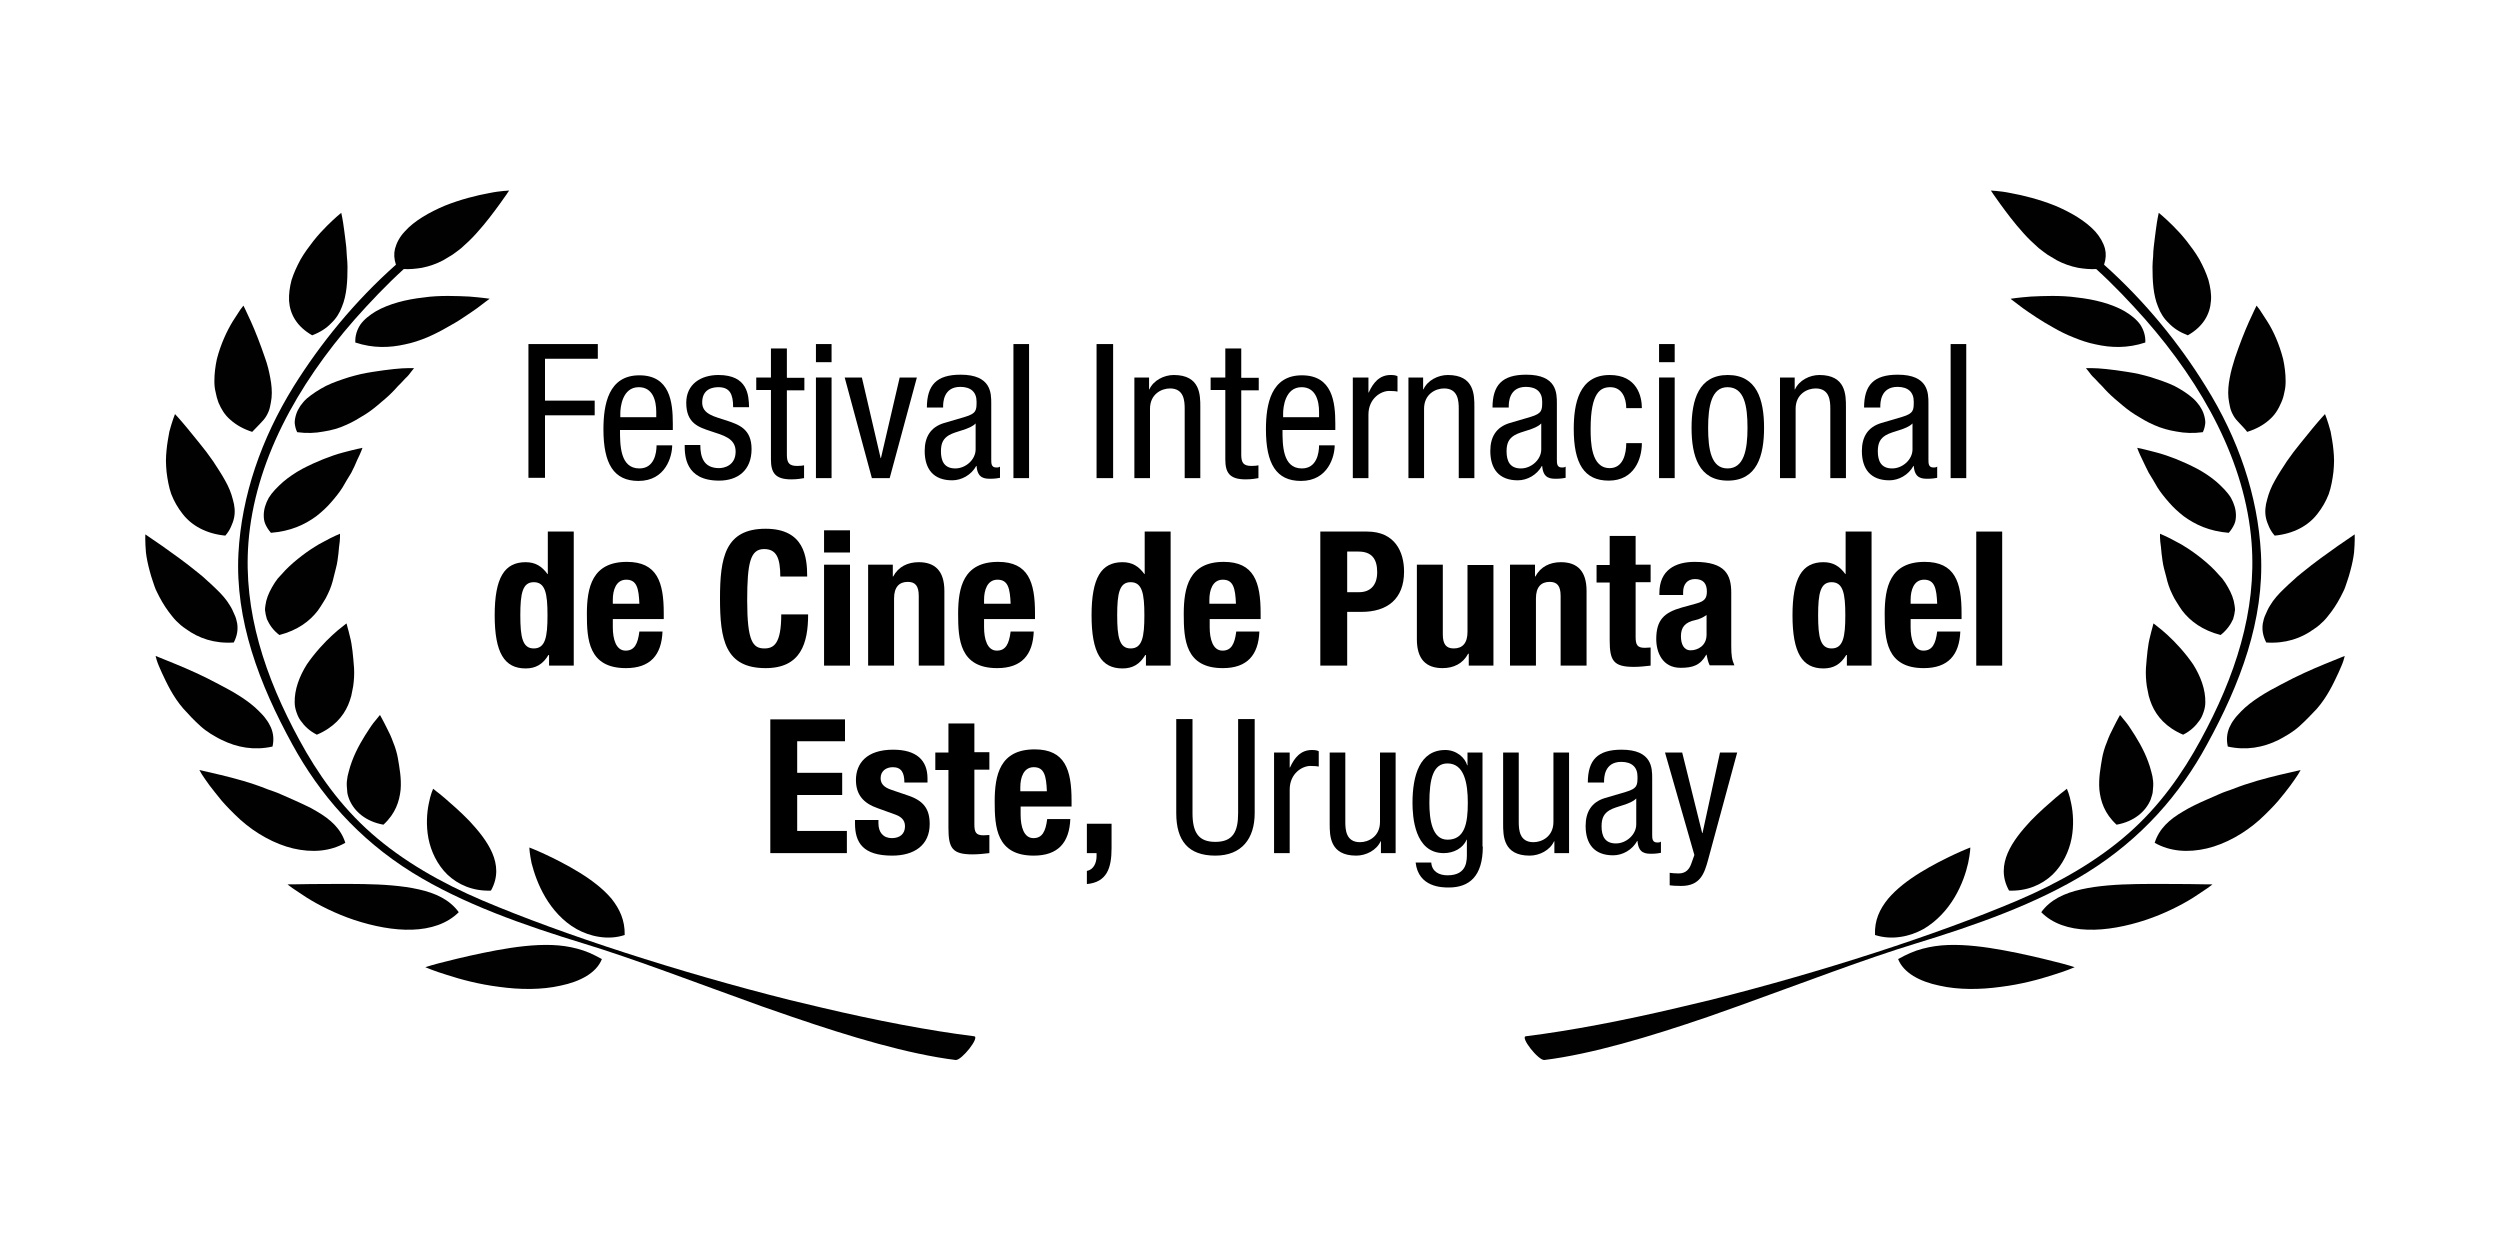 <?xml version="1.0" encoding="utf-8"?>
<!-- Generator: Adobe Illustrator 26.0.1, SVG Export Plug-In . SVG Version: 6.00 Build 0)  -->
<svg version="1.1" id="Capa_1" xmlns="http://www.w3.org/2000/svg" xmlns:xlink="http://www.w3.org/1999/xlink" x="0px" y="0px"
	 viewBox="0 0 800 400" style="enable-background:new 0 0 800 400;" xml:space="preserve">
<style type="text/css">
	.st0{fill:#010101;}
	.st1{enable-background:new    ;}
</style>
<g>
	<g>
		<g>
			<path class="st0" d="M192.6,306.9c-2.7-1.5-5.1-2.6-7.8-3.3c-2.6-0.7-5.3-1.1-8.2-1.2c-5.7-0.2-11.8,0.6-17.8,1.7
				c-5.9,1.1-11.5,2.4-15.8,3.5c-4.2,1-6.9,1.9-6.9,1.9s2.7,1.2,7,2.5c4.3,1.4,10.2,3,16.7,3.8c6.4,0.9,13.5,1,19.6-0.4
				C185.7,314.1,190.9,311.3,192.6,306.9z"/>
			<path class="st0" d="M174.5,287.1c2.3,3.9,5.6,7.7,10,10.2c2.2,1.2,4.6,2.1,7.3,2.5c2.6,0.4,5.4,0.3,8.1-0.6
				c0.1-4.7-1.6-8.3-4.2-11.6c-2.7-3.2-6.4-6-10.3-8.4c-3.9-2.4-7.9-4.4-10.9-5.8c-3-1.4-5.1-2.2-5.1-2.2s0,0.5,0.1,1.4
				c0.1,0.9,0.3,2.1,0.6,3.6C170.9,279.3,172.2,283.2,174.5,287.1z"/>
			<path class="st0" d="M131.9,297.5c5.9-0.2,11.2-1.9,14.9-5.6c-2.9-4-7.4-6.1-12.8-7.3c-5.3-1.2-11.6-1.6-17.7-1.7
				c-6.1-0.1-12.2,0-16.7,0c-4.7,0.1-7.6,0.1-7.6,0.1s0.6,0.5,1.6,1.2c1.1,0.7,2.6,1.8,4.5,3c3.8,2.4,9.3,5.2,15.3,7.2
				C119.5,296.4,126,297.7,131.9,297.5z"/>
			<path class="st0" d="M143.2,279.9c3.4,3.2,8.1,5.3,13.9,5.1c2.4-4.3,2-8.4,0.4-12.1c-1.6-3.7-4.5-7.2-7.3-10.2
				c-2.9-3-5.8-5.5-8-7.4c-1.1-0.9-2-1.7-2.6-2.1c-0.6-0.5-1-0.8-1-0.8s-0.2,0.5-0.5,1.3c-0.3,0.8-0.6,2-0.9,3.5
				c-0.6,2.9-0.9,6.9-0.1,11.1C137.9,272.4,139.9,276.7,143.2,279.9z"/>
			<path class="st0" d="M70.7,248c-4.2-1-6.9-1.6-6.9-1.6s0.3,0.5,0.8,1.4c0.6,0.9,1.4,2.1,2.5,3.6c1.1,1.4,2.4,3.1,3.9,4.9
				c0.8,0.9,1.6,1.8,2.5,2.7l0.7,0.7l0.9,0.9c0.6,0.6,1.2,1.1,1.8,1.7c4.9,4.4,11,7.8,16.9,9.2c6,1.4,11.8,1,16.7-1.8
				c-1.4-4.5-4.7-7.5-9.2-10.1c-1.1-0.7-2.3-1.3-3.6-1.9c-1.2-0.6-2.6-1.2-3.9-1.8c-1.3-0.6-2.7-1.2-4.1-1.8c-1.3-0.6-2.6-1-4-1.5
				C80.3,250.4,74.8,249,70.7,248z"/>
			<path class="st0" d="M111.8,255.9c1.6,3.8,5.3,7,10.9,8c3.9-3.6,5.1-7.5,5.5-11.2c0.3-3.7-0.4-7.2-0.9-10.2
				c-0.2-1.2-0.8-3.4-1.5-5c-0.6-1.7-1.3-3.2-2-4.5c-0.6-1.3-1.2-2.3-1.6-3.1c-0.4-0.7-0.6-1.1-0.6-1.1s-0.4,0.4-1,1.2
				c-0.7,0.8-1.5,1.8-2.4,3.2c-1.8,2.7-4.1,6.4-5.6,10.5c-0.4,1-0.7,2.1-1,3.2c-0.3,1-0.5,2-0.6,3.1c-0.1,1,0,2.1,0.1,3.1
				C111.1,253.9,111.4,254.9,111.8,255.9z"/>
			<path class="st0" d="M64.2,232.4c1,0.9,2.1,1.7,3.2,2.4c1.2,0.7,2.3,1.4,3.6,2c4.9,2.4,10.3,3.4,16.2,2.1
				c0.5-2.2,0.3-4.2-0.5-6.1c-0.4-0.9-0.9-1.8-1.6-2.7c-0.6-0.9-1.4-1.7-2.2-2.5c-3.2-3.3-8.1-6.2-13-8.7c-4.8-2.6-9.8-4.8-13.7-6.4
				c-4-1.6-6.4-2.6-6.4-2.6s0.1,0.6,0.4,1.5c0.3,1,0.9,2.3,1.6,3.9c1.5,3.2,3.5,7.6,6.9,11.5C60.4,228.7,62.2,230.6,64.2,232.4z"/>
			<path class="st0" d="M96.2,230.6c1.2,1.7,2.8,3.3,5.2,4.5c5.4-2.3,8.4-5.8,10-9.5c0.4-0.9,0.7-1.9,1-2.9c0.1-0.5,0.2-1,0.3-1.5
				c0.1-0.5,0.2-1,0.3-1.5c0.3-2,0.4-4,0.3-5.9c-0.3-3.8-0.6-7.4-1.3-10c-0.3-1.3-0.6-2.4-0.8-3.1c-0.2-0.7-0.3-1.2-0.3-1.2
				s-0.5,0.3-1.3,1c-0.8,0.6-1.9,1.5-3.2,2.7c-2.5,2.3-5.6,5.6-8.2,9.4c-2.4,3.8-4,8.1-3.9,12.2c0,1,0.2,2,0.5,2.9
				C95.2,228.9,95.6,229.8,96.2,230.6z"/>
			<path class="st0" d="M54,195.8c0.8,1,1.5,2,2.4,2.9c0.9,0.9,1.9,1.8,3,2.5c4.2,3.1,9.3,4.8,15.4,4.4c1.1-2.1,1.4-4.1,1.1-6.1
				c-0.2-1-0.4-1.9-0.9-2.9c-0.4-0.9-0.8-1.9-1.4-2.8c-1.1-1.9-2.7-3.7-4.5-5.4c-0.9-0.9-1.9-1.8-2.8-2.6c-0.9-0.9-1.9-1.7-2.9-2.5
				c-4-3.3-8.4-6.4-11.5-8.6c-3.2-2.2-5.4-3.7-5.4-3.7s-0.1,2.3,0.2,5.8c0.2,1.7,0.6,3.7,1.2,5.9c0.3,1.1,0.6,2.2,1,3.3
				c0.4,1.1,0.7,2.3,1.3,3.4C51.2,191.5,52.5,193.8,54,195.8z"/>
			<path class="st0" d="M89.4,203.2c5.8-1.5,9.7-4.4,12.3-7.8c0.6-0.9,1.2-1.7,1.7-2.6c0.6-0.9,1.1-1.8,1.5-2.7
				c0.9-1.8,1.5-3.7,1.9-5.5c0.4-1.8,1-3.6,1.2-5.2c0.1-0.8,0.2-1.6,0.3-2.3c0.1-0.7,0.1-1.4,0.2-2.1c0.4-2.5,0.3-4.2,0.3-4.2
				s-2.3,0.9-5.5,2.7c-0.8,0.4-1.7,0.9-2.6,1.5c-0.9,0.6-1.8,1.1-2.7,1.8c-1.8,1.3-3.7,2.8-5.4,4.4c-0.9,0.8-1.7,1.7-2.5,2.6
				c-0.4,0.4-0.8,0.9-1.2,1.3c-0.3,0.5-0.7,0.9-1,1.4c-1.2,1.9-2.2,3.8-2.7,5.8c-0.2,1-0.4,2-0.4,2.9c0.1,1,0.3,1.9,0.6,2.9
				C86.2,199.9,87.4,201.7,89.4,203.2z"/>
			<path class="st0" d="M68.2,147.6c-1.4-2-2.8-3.9-4.3-5.7c-1.5-1.8-2.8-3.4-3.9-4.8c-2.3-2.8-4-4.6-4-4.6s-0.9,2.2-1.8,5.6
				c-0.3,1.7-0.7,3.7-0.9,5.9c-0.1,1.1-0.2,2.2-0.2,3.4c0,1.2,0.1,2.4,0.2,3.6c0.3,2.4,0.7,4.8,1.5,7.1c0.9,2.3,2.1,4.4,3.6,6.3
				c2.9,3.8,7.6,6.4,13.7,7c0.8-0.9,1.4-1.9,1.8-2.8c0.4-0.9,0.8-1.9,1-2.9c0.4-1.9,0.2-3.9-0.4-5.9c-0.5-2-1.3-4-2.5-6.1
				C70.9,151.7,69.5,149.6,68.2,147.6z"/>
			<path class="st0" d="M101.2,165.2c1.8-1.4,3.4-2.9,4.7-4.4c1.4-1.6,2.7-3.2,3.7-4.8c0.5-0.8,0.9-1.6,1.4-2.4s1-1.6,1.4-2.3
				c0.8-1.5,1.4-2.9,1.9-4.1c1.2-2.4,1.7-3.9,1.7-3.9s-2.5,0.5-6.2,1.5c-3.8,1-8.4,2.8-13,5.2c-1.1,0.6-2.3,1.3-3.3,2
				c-1,0.7-2,1.4-2.9,2.2c-1.8,1.6-3.5,3.3-4.6,5.1c-1,1.8-1.6,3.7-1.6,5.6c0,0.9,0.1,1.9,0.5,2.8c0.4,0.9,1,1.9,1.8,2.8
				C93,170,97.5,167.9,101.2,165.2z"/>
			<path class="st0" d="M83.3,135.5c0.8-0.8,1.5-1.6,2-2.5c0.5-0.9,0.9-1.8,1.1-2.8c0.2-0.9,0.4-2,0.5-2.9c0.2-2,0-4.2-0.4-6.3
				c-0.4-2.2-0.9-4.3-1.7-6.5c-1.5-4.4-3.1-8.5-4.5-11.6c-1.4-3.1-2.4-5.1-2.4-5.1s-0.4,0.5-1,1.3c-0.6,0.9-1.4,2.1-2.4,3.7
				c-1.9,3.1-3.9,7.4-5.1,12.1c-0.5,2.3-0.8,4.7-0.8,7.1c0,1.2,0.1,2.3,0.4,3.5c0.2,1.1,0.5,2.2,0.9,3.3c0.9,2.1,2,4,3.9,5.6
				c1.8,1.6,4.1,2.9,6.9,3.8C81.7,137.1,82.6,136.3,83.3,135.5z"/>
			<path class="st0" d="M131.7,118.8c0.5-0.6,0.8-1,0.8-1s-0.7,0-1.8,0c-1.2,0-2.8,0.1-4.7,0.3c-1.9,0.2-4.2,0.5-6.7,0.9
				c-1.2,0.2-2.5,0.4-3.8,0.7c-1.2,0.3-2.5,0.6-3.8,1c-2.5,0.8-5.2,1.7-7.4,2.8c-2.3,1.2-4.3,2.5-6.1,4c-0.9,0.8-1.5,1.6-2.1,2.4
				c-0.6,0.9-1,1.7-1.3,2.6c-0.3,0.9-0.5,1.9-0.5,2.8c0.1,1,0.3,2,0.8,3c3,0.4,5.8,0.3,8.4-0.2c2.6-0.4,5.1-1.1,7.2-2.1
				c1.1-0.5,2.2-1,3.2-1.6c0.5-0.3,1-0.6,1.5-0.9c0.5-0.3,1-0.6,1.5-0.9c1.9-1.2,3.6-2.6,5.2-4c1.6-1.3,3.1-2.7,4.3-4
				c0.3-0.3,0.6-0.7,0.9-1c0.3-0.3,0.6-0.6,0.9-0.9c0.6-0.6,1.1-1.2,1.6-1.7C130.5,120.4,131.2,119.5,131.7,118.8z"/>
			<path class="st0" d="M99.9,107.3c2.6-1,4.6-2.3,6.1-3.9c1.6-1.5,2.7-3.3,3.4-5.2c1.6-3.8,1.8-8.4,1.8-12.8c0-1.1-0.1-2.2-0.2-3.3
				c-0.1-1.1-0.1-2.1-0.2-3.1c-0.2-2-0.5-3.9-0.7-5.6c-0.4-3.2-0.9-5.3-0.9-5.3s-0.5,0.4-1.3,1.1c-0.8,0.7-2,1.8-3.3,3.1
				c-1.3,1.3-2.8,2.9-4.3,4.8c-1.4,1.8-2.9,3.8-4.1,5.9c-1.2,2.2-2.2,4.4-2.9,6.6c-0.6,2.3-0.9,4.5-0.8,6.7
				C92.8,100.6,95,104.5,99.9,107.3z"/>
			<path class="st0" d="M142.8,104.9c2-1.1,3.9-2.2,5.5-3.3c1.6-1.1,3.2-2.1,4.4-3c1.2-0.9,2.2-1.7,2.9-2.2c0.7-0.5,1.1-0.8,1.1-0.8
				s-2.6-0.4-6.5-0.7c-2-0.1-4.3-0.2-6.8-0.2c-2.5,0-5.3,0.1-7.9,0.5c-5.5,0.6-11,2-15.2,4.4c-2,1.2-3.8,2.6-5,4.3
				c-1.1,1.7-1.7,3.6-1.6,5.7c5.7,1.9,11,1.7,15.9,0.6c2.5-0.5,4.8-1.3,7-2.2C138.7,107.1,140.9,106,142.8,104.9z"/>
			<path class="st0" d="M253.5,325.4c18.7,6.4,37.1,11.9,52.3,13.8c1.9,0.2,7.9-7.4,5.9-7.6c-14.4-1.8-31.1-5-48.5-9.1l-10.5-2.5
				c-35.4-8.9-72.5-20.9-98.2-31.8c-13.4-5.7-25.6-12.7-35.6-21.5c-10-8.8-17.3-19.2-23.1-29.9c-11-20.2-18-41.2-16.3-63.2
				c2-25.6,15.4-50.2,34.1-71.5c4.8-5.4,10-10.9,15.6-16c2,0.1,3.9-0.1,5.8-0.4c2.5-0.5,4.7-1.3,6.8-2.4c1-0.6,2-1.2,3-1.8
				c1-0.7,1.9-1.4,2.8-2.1c1.7-1.5,3.4-3.1,4.9-4.8c3-3.3,5.5-6.7,7.4-9.3c0.9-1.3,1.7-2.4,2.2-3.1c0.3-0.4,0.4-0.7,0.6-0.9
				c0.1-0.2,0.2-0.3,0.2-0.3s-0.1,0-0.4,0c-0.3,0-0.7,0.1-1.3,0.1c-1.1,0.1-2.8,0.3-4.7,0.7c-3.9,0.7-9.1,2-14.1,4
				c-5,2.1-9.9,4.9-12.9,8.3c-1.6,1.7-2.6,3.6-3.1,5.5c-0.4,1.6-0.3,3.3,0.3,5.1C113.4,96.5,102.5,110,94,123.6
				c-10.4,16.8-16.7,35-17.7,53.5c-1.1,21.3,6.6,41.7,17.3,61.2c8.6,15.7,20.8,30,38.3,40.9c16.1,10,35.8,16.9,55.1,22.8
				c15.8,4.8,36.1,12.6,56.7,20L253.5,325.4z"/>
		</g>
		<g>
			<path class="st0" d="M607.4,306.9c2.7-1.5,5.1-2.6,7.8-3.3c2.6-0.7,5.3-1.1,8.2-1.2c5.7-0.2,11.8,0.6,17.8,1.7
				c5.9,1.1,11.5,2.4,15.8,3.5c4.2,1,6.9,1.9,6.9,1.9s-2.7,1.2-7,2.5c-4.3,1.4-10.2,3-16.7,3.8c-6.5,0.9-13.5,1-19.6-0.4
				C614.3,314.1,609.1,311.3,607.4,306.9z"/>
			<path class="st0" d="M625.5,287.1c-2.3,3.9-5.7,7.7-10,10.2c-2.2,1.2-4.6,2.1-7.3,2.5c-2.6,0.4-5.4,0.3-8.2-0.6
				c-0.2-4.7,1.5-8.3,4.2-11.6c2.7-3.2,6.4-6,10.3-8.4c3.9-2.4,7.9-4.4,10.9-5.8c3-1.4,5.1-2.2,5.1-2.2s0,0.5-0.1,1.4
				c-0.1,0.9-0.3,2.1-0.6,3.6C629.1,279.3,627.8,283.2,625.5,287.1z"/>
			<path class="st0" d="M668,297.5c-5.9-0.2-11.2-1.9-14.8-5.6c2.9-4,7.4-6.1,12.8-7.3c5.3-1.2,11.6-1.6,17.7-1.7
				c6.1-0.1,12.2,0,16.7,0c4.7,0.1,7.6,0.1,7.6,0.1s-0.6,0.5-1.6,1.2c-1.1,0.7-2.6,1.8-4.5,3c-3.8,2.4-9.3,5.2-15.3,7.2
				C680.5,296.4,674,297.7,668,297.5z"/>
			<path class="st0" d="M656.8,279.9c-3.4,3.2-8.1,5.3-13.9,5.1c-2.4-4.3-2-8.4-0.4-12.1c1.6-3.7,4.5-7.2,7.3-10.2
				c2.9-3,5.8-5.5,8-7.4c1.1-0.9,2-1.7,2.6-2.1c0.6-0.5,1-0.8,1-0.8s0.2,0.5,0.5,1.3c0.3,0.8,0.6,2,0.9,3.5
				c0.6,2.9,0.9,6.9,0.1,11.1C662.1,272.4,660.1,276.7,656.8,279.9z"/>
			<path class="st0" d="M729.3,248c4.2-1,6.9-1.6,6.9-1.6s-0.3,0.5-0.8,1.4c-0.6,0.9-1.4,2.1-2.5,3.6s-2.4,3.1-3.9,4.9
				c-0.8,0.9-1.6,1.8-2.5,2.7l-0.7,0.7l-0.9,0.9c-0.6,0.6-1.2,1.1-1.8,1.7c-4.9,4.4-11,7.8-16.9,9.2c-6,1.4-11.8,1-16.7-1.8
				c1.4-4.5,4.7-7.5,9.2-10.1c1.1-0.7,2.3-1.3,3.5-1.9c1.2-0.6,2.5-1.2,3.9-1.8c1.3-0.6,2.7-1.2,4.1-1.8c1.3-0.6,2.6-1,4-1.5
				C719.7,250.4,725.2,249,729.3,248z"/>
			<path class="st0" d="M688.2,255.9c-1.6,3.8-5.3,7-10.9,8c-3.9-3.6-5.1-7.5-5.5-11.2c-0.3-3.7,0.4-7.2,0.9-10.2
				c0.2-1.2,0.8-3.4,1.5-5c0.6-1.7,1.3-3.2,2-4.5c0.6-1.3,1.2-2.3,1.6-3.1c0.4-0.7,0.6-1.1,0.6-1.1s0.4,0.4,1,1.2
				c0.7,0.8,1.5,1.8,2.4,3.2c1.8,2.7,4.1,6.4,5.6,10.5c0.4,1,0.7,2.1,1,3.2c0.3,1,0.5,2,0.6,3.1c0.1,1,0,2.1-0.1,3.1
				C688.9,253.9,688.5,254.9,688.2,255.9z"/>
			<path class="st0" d="M735.8,232.4c-1,0.9-2.1,1.7-3.2,2.4c-1.2,0.7-2.3,1.4-3.5,2c-4.9,2.4-10.3,3.4-16.2,2.1
				c-0.5-2.2-0.3-4.2,0.5-6.1c0.4-0.9,0.9-1.8,1.6-2.7c0.6-0.9,1.5-1.7,2.2-2.5c3.2-3.3,8.1-6.2,13-8.7c4.8-2.6,9.8-4.8,13.7-6.4
				c4-1.6,6.4-2.6,6.4-2.6s-0.1,0.6-0.4,1.5c-0.3,1-0.9,2.3-1.6,3.9c-1.5,3.2-3.5,7.6-6.9,11.5C739.6,228.7,737.8,230.6,735.8,232.4
				z"/>
			<path class="st0" d="M703.8,230.6c-1.2,1.7-2.8,3.3-5.2,4.5c-5.4-2.3-8.4-5.8-10-9.5c-0.4-0.9-0.7-1.9-1-2.9
				c-0.1-0.5-0.2-1-0.3-1.5c-0.1-0.5-0.2-1-0.3-1.5c-0.3-2-0.4-4-0.3-5.9c0.3-3.8,0.6-7.4,1.3-10c0.3-1.3,0.6-2.4,0.8-3.1
				c0.2-0.7,0.3-1.2,0.3-1.2s0.5,0.3,1.3,1c0.8,0.6,1.9,1.5,3.2,2.7c2.5,2.3,5.6,5.6,8.2,9.4c2.4,3.8,4,8.1,3.9,12.2
				c0,1-0.2,2-0.5,2.9C704.8,228.9,704.4,229.8,703.8,230.6z"/>
			<path class="st0" d="M746,195.8c-0.8,1-1.5,2-2.4,2.9c-0.9,0.9-1.9,1.8-3,2.5c-4.2,3.1-9.3,4.8-15.4,4.4
				c-1.1-2.1-1.4-4.1-1.1-6.1c0.2-1,0.4-1.9,0.9-2.9c0.4-0.9,0.8-1.9,1.4-2.8c1.1-1.9,2.7-3.7,4.5-5.4c0.9-0.9,1.9-1.8,2.8-2.6
				c0.9-0.9,1.9-1.7,2.9-2.5c4-3.3,8.4-6.4,11.5-8.6c3.2-2.2,5.4-3.7,5.4-3.7s0.1,2.3-0.2,5.8c-0.2,1.7-0.6,3.7-1.2,5.9
				c-0.3,1.1-0.6,2.2-1,3.3c-0.4,1.1-0.7,2.3-1.3,3.4C748.8,191.5,747.5,193.8,746,195.8z"/>
			<path class="st0" d="M710.6,203.2c-5.8-1.5-9.7-4.4-12.3-7.8c-0.6-0.9-1.2-1.7-1.7-2.6c-0.6-0.9-1.1-1.8-1.5-2.7
				c-0.9-1.8-1.5-3.7-1.9-5.5c-0.5-1.8-1-3.6-1.2-5.2c-0.1-0.8-0.2-1.6-0.3-2.3c-0.1-0.7-0.1-1.4-0.2-2.1c-0.4-2.5-0.3-4.2-0.3-4.2
				s2.3,0.9,5.5,2.7c0.8,0.4,1.7,0.9,2.6,1.5c0.9,0.6,1.8,1.1,2.7,1.8c1.8,1.3,3.7,2.8,5.4,4.4c0.9,0.8,1.7,1.7,2.5,2.6
				c0.4,0.4,0.8,0.9,1.2,1.3c0.3,0.5,0.7,0.9,1,1.4c1.2,1.9,2.2,3.8,2.7,5.8c0.2,1,0.4,2,0.4,2.9c-0.1,1-0.3,1.9-0.6,2.9
				C713.8,199.9,712.5,201.7,710.6,203.2z"/>
			<path class="st0" d="M731.8,147.6c1.4-2,2.8-3.9,4.3-5.7c1.5-1.8,2.8-3.4,3.9-4.8c2.3-2.8,4-4.6,4-4.6s0.9,2.2,1.8,5.6
				c0.3,1.7,0.7,3.7,0.9,5.9c0.1,1.1,0.2,2.2,0.2,3.4c0,1.2-0.1,2.4-0.2,3.6c-0.3,2.4-0.7,4.8-1.5,7.1c-0.9,2.3-2.1,4.4-3.6,6.3
				c-2.9,3.8-7.6,6.4-13.7,7c-0.8-0.9-1.4-1.9-1.8-2.8c-0.4-0.9-0.8-1.9-1-2.9c-0.4-1.9-0.2-3.9,0.4-5.9c0.5-2,1.3-4,2.5-6.1
				C729.1,151.7,730.5,149.6,731.8,147.6z"/>
			<path class="st0" d="M698.8,165.2c-1.8-1.4-3.4-2.9-4.7-4.4c-1.4-1.6-2.7-3.2-3.7-4.8c-0.5-0.8-0.9-1.6-1.4-2.4s-1-1.6-1.4-2.3
				c-0.8-1.5-1.4-2.9-2-4.1c-1.2-2.4-1.7-3.9-1.7-3.9s2.5,0.5,6.2,1.5c3.8,1,8.4,2.8,13,5.2c1.1,0.6,2.3,1.3,3.3,2
				c1,0.7,2,1.4,2.9,2.2c1.8,1.6,3.5,3.3,4.6,5.1c1,1.8,1.6,3.7,1.6,5.6c0,0.9-0.1,1.9-0.5,2.8c-0.4,0.9-1,1.9-1.8,2.8
				C707,170,702.5,167.9,698.8,165.2z"/>
			<path class="st0" d="M716.7,135.5c-0.8-0.8-1.5-1.6-2-2.5c-0.5-0.9-0.9-1.8-1.1-2.8c-0.2-0.9-0.4-2-0.5-2.9c-0.2-2,0-4.2,0.4-6.3
				c0.4-2.2,1-4.3,1.7-6.5c1.5-4.4,3.1-8.5,4.5-11.6c1.4-3.1,2.4-5.1,2.4-5.1s0.4,0.5,1,1.3c0.6,0.9,1.4,2.1,2.4,3.7
				c2,3.1,3.9,7.4,5.1,12.1c0.5,2.3,0.8,4.7,0.8,7.1c0,1.2-0.1,2.3-0.4,3.5c-0.2,1.1-0.5,2.2-1,3.3c-0.9,2.1-2,4-3.9,5.6
				c-1.8,1.6-4.1,2.9-7,3.8C718.3,137.1,717.4,136.3,716.7,135.5z"/>
			<path class="st0" d="M668.3,118.8c-0.5-0.6-0.8-1-0.8-1s0.7,0,1.8,0c1.2,0,2.8,0.1,4.7,0.3c2,0.2,4.2,0.5,6.7,0.9
				c1.2,0.2,2.5,0.4,3.8,0.7c1.2,0.3,2.5,0.6,3.8,1c2.5,0.8,5.2,1.7,7.5,2.8c2.3,1.2,4.3,2.5,6,4c0.9,0.8,1.5,1.6,2.1,2.4
				c0.6,0.9,1,1.7,1.3,2.6c0.3,0.9,0.5,1.9,0.5,2.8c-0.1,1-0.3,2-0.8,3c-3,0.4-5.8,0.3-8.4-0.2c-2.5-0.4-5-1.1-7.2-2.1
				c-1.1-0.5-2.2-1-3.2-1.6c-0.5-0.3-1-0.6-1.5-0.9c-0.5-0.3-1-0.6-1.5-0.9c-1.9-1.2-3.6-2.6-5.2-4c-1.6-1.3-3.1-2.7-4.3-4
				c-0.3-0.3-0.6-0.7-0.9-1c-0.3-0.3-0.6-0.6-0.9-0.9c-0.6-0.6-1.1-1.2-1.6-1.7C669.5,120.4,668.8,119.5,668.3,118.8z"/>
			<path class="st0" d="M700.1,107.3c-2.6-1-4.6-2.3-6.1-3.9c-1.6-1.5-2.7-3.3-3.4-5.2c-1.6-3.8-1.8-8.4-1.8-12.8
				c0-1.1,0.1-2.2,0.2-3.3c0-1.1,0.1-2.1,0.2-3.1c0.2-2,0.5-3.9,0.7-5.6c0.4-3.2,0.9-5.3,0.9-5.3s0.5,0.4,1.3,1.1
				c0.8,0.7,2,1.8,3.3,3.1c1.3,1.3,2.8,2.9,4.3,4.8c1.4,1.8,2.9,3.8,4.1,5.9c1.2,2.2,2.2,4.4,2.9,6.6c0.6,2.3,1,4.5,0.8,6.7
				C707.2,100.6,705,104.5,700.1,107.3z"/>
			<path class="st0" d="M657.2,104.9c-2-1.1-3.8-2.2-5.5-3.3c-1.6-1.1-3.2-2.1-4.4-3c-1.2-0.9-2.2-1.7-2.9-2.2c-0.7-0.5-1-0.8-1-0.8
				s2.5-0.4,6.5-0.7c2-0.1,4.3-0.2,6.8-0.2c2.5,0,5.3,0.1,8,0.5c5.5,0.6,11,2,15.2,4.4c2,1.2,3.8,2.6,5,4.3c1.1,1.7,1.7,3.6,1.6,5.7
				c-5.7,1.9-11,1.7-15.9,0.6c-2.5-0.5-4.8-1.3-7-2.2C661.3,107.1,659.1,106,657.2,104.9z"/>
			<path class="st0" d="M546.5,325.4c-18.7,6.4-37.1,11.9-52.3,13.8c-1.9,0.2-7.9-7.4-5.9-7.6c14.4-1.8,31.1-5,48.5-9.1l10.5-2.5
				c35.5-8.9,72.5-20.9,98.2-31.8c13.4-5.7,25.6-12.7,35.6-21.5c10-8.8,17.3-19.2,23.1-29.9c11-20.2,18-41.2,16.3-63.2
				c-2-25.6-15.4-50.2-34.1-71.5c-4.8-5.4-10-10.9-15.6-16c-2,0.1-4-0.1-5.8-0.4c-2.5-0.5-4.7-1.3-6.8-2.4c-1-0.6-2-1.2-3-1.8
				c-1-0.7-1.9-1.4-2.8-2.1c-1.7-1.5-3.4-3.1-4.9-4.8c-3-3.3-5.5-6.7-7.4-9.3c-0.9-1.3-1.7-2.4-2.2-3.1c-0.3-0.4-0.4-0.7-0.6-0.9
				c-0.1-0.2-0.2-0.3-0.2-0.3s0.1,0,0.4,0c0.3,0,0.7,0.1,1.3,0.1c1.1,0.1,2.8,0.3,4.7,0.7c3.9,0.7,9.1,2,14.1,4
				c5,2.1,9.8,4.9,12.9,8.3c1.5,1.7,2.6,3.6,3.1,5.5c0.4,1.6,0.3,3.3-0.3,5.1c13.2,11.8,24.1,25.3,32.5,38.9
				c10.5,16.8,16.7,35,17.7,53.5c1.1,21.3-6.6,41.7-17.3,61.2c-8.5,15.7-20.8,30-38.3,40.9c-16.1,10-35.8,16.9-55.1,22.8
				c-15.8,4.8-36.1,12.6-56.7,20L546.5,325.4z"/>
		</g>
	</g>
	<g class="st1">
		<path d="M169.2,110.1h22.1v4.7h-16.9v13.4h15.9v4.7h-15.9v20h-5.3V110.1z"/>
		<path d="M198.4,137.5c0,4.9,0,12.4,6.2,12.4c4.8,0,5.5-5,5.5-7.4h5c0,3.4-2,11.4-10.8,11.4c-7.9,0-11.2-5.5-11.2-16.5
			c0-8,1.6-17.3,11.5-17.3c9.8,0,10.7,8.6,10.7,15.5v2H198.4z M210,133.5v-1.7c0-3.6-1.1-7.9-5.6-7.9c-5.3,0-5.9,6.5-5.9,8.4v1.2
			H210z"/>
		<path d="M234.6,130.2c0-4.1-1.1-6.3-4.7-6.3c-1.6,0-5.2,0.4-5.2,4.9c0,3.8,4,4.5,7.9,5.8c3.9,1.3,7.9,2.7,7.9,9.1
			c0,6.8-4.4,10.1-10.4,10.1c-10.9,0-11-8.1-11-11.4h5c0,3.9,1.1,7.4,6,7.4c1.6,0,5.3-0.8,5.3-5.3c0-4.3-4-5.2-7.9-6.5
			c-3.9-1.3-7.9-2.5-7.9-9.1c0-6,4.7-8.9,10.3-8.9c9.4,0,9.7,6.5,9.8,10.3H234.6z"/>
		<path d="M246.8,111.5h5v9.4h5.6v4h-5.6v20.6c0,2.6,0.7,3.6,3.3,3.6c1.1,0,1.7-0.1,2.2-0.2v4.1c-0.7,0.1-2,0.4-4.1,0.4
			c-5.2,0-6.5-2.2-6.5-6.4v-22.2h-4.7v-4h4.7V111.5z"/>
		<path d="M261.1,110.1h5v5.8h-5V110.1z M261.1,120.8h5V153h-5V120.8z"/>
		<path d="M270.3,120.8h5.5l6,25.8h0.1l6-25.8h5.5l-8.7,32.2H279L270.3,120.8z"/>
		<path d="M296.6,130.5c0-7.3,3.1-10.6,10.8-10.6c9.8,0,9.8,5.9,9.8,9.2v17.9c0,1.3,0,2.6,1.6,2.6c0.7,0,1-0.1,1.2-0.3v3.6
			c-0.4,0.1-1.7,0.3-2.9,0.3c-1.9,0-4.3,0-4.6-4.1h-0.1c-1.6,2.9-4.7,4.6-7.7,4.6c-6,0-8.8-3.6-8.8-9.4c0-4.5,1.9-7.6,6.1-8.9l6.8-2
			c3.7-1.1,3.7-2.2,3.7-4.9c0-3-1.8-4.7-5.2-4.7c-5.5,0-5.5,5.2-5.5,6.3v0.3H296.6z M312.2,135.5c-1.9,2-6.3,2.4-8.6,3.8
			c-1.6,1-2.5,2.3-2.5,5.1c0,3.2,1.1,5.5,4.6,5.5c3.3,0,6.5-2.8,6.5-6.1V135.5z"/>
		<path d="M324.3,110.1h5V153h-5V110.1z"/>
		<path d="M350.9,110.1h5.3V153h-5.3V110.1z"/>
		<path d="M362.9,120.8h4.8v3.8h0.1c1.3-2.9,4.7-4.6,7.8-4.6c8.5,0,8.5,6.4,8.5,10.2V153h-5v-22.2c0-2.5-0.2-6.5-4.7-6.5
			c-2.7,0-6.4,1.8-6.4,6.5V153h-5V120.8z"/>
		<path d="M392.2,111.5h5v9.4h5.6v4h-5.6v20.6c0,2.6,0.7,3.6,3.3,3.6c1.1,0,1.7-0.1,2.2-0.2v4.1c-0.7,0.1-2,0.4-4.1,0.4
			c-5.2,0-6.5-2.2-6.5-6.4v-22.2h-4.7v-4h4.7V111.5z"/>
		<path d="M410.4,137.5c0,4.9,0,12.4,6.2,12.4c4.8,0,5.5-5,5.5-7.4h5c0,3.4-2,11.4-10.8,11.4c-7.9,0-11.2-5.5-11.2-16.5
			c0-8,1.6-17.3,11.5-17.3c9.8,0,10.7,8.6,10.7,15.5v2H410.4z M422.1,133.5v-1.7c0-3.6-1.1-7.9-5.6-7.9c-5.3,0-5.9,6.5-5.9,8.4v1.2
			H422.1z"/>
		<path d="M432.9,120.8h5v4.8h0.1c1.4-3.1,3.4-5.6,7-5.6c1,0,1.7,0.1,2.2,0.4v4.9c-0.5-0.1-1.1-0.2-2.7-0.2c-2.5,0-6.6,2.3-6.6,7.6
			V153h-5V120.8z"/>
		<path d="M450.6,120.8h4.8v3.8h0.1c1.3-2.9,4.7-4.6,7.8-4.6c8.5,0,8.5,6.4,8.5,10.2V153h-5v-22.2c0-2.5-0.2-6.5-4.7-6.5
			c-2.7,0-6.4,1.8-6.4,6.5V153h-5V120.8z"/>
		<path d="M477.6,130.5c0-7.3,3.1-10.6,10.8-10.6c9.8,0,9.8,5.9,9.8,9.2v17.9c0,1.3,0,2.6,1.6,2.6c0.7,0,1-0.1,1.2-0.3v3.6
			c-0.4,0.1-1.7,0.3-2.9,0.3c-1.9,0-4.3,0-4.6-4.1h-0.1c-1.6,2.9-4.7,4.6-7.7,4.6c-6,0-8.8-3.6-8.8-9.4c0-4.5,1.9-7.6,6.1-8.9l6.8-2
			c3.7-1.1,3.7-2.2,3.7-4.9c0-3-1.8-4.7-5.2-4.7c-5.5,0-5.5,5.2-5.5,6.3v0.3H477.6z M493.2,135.5c-1.9,2-6.3,2.4-8.6,3.8
			c-1.6,1-2.5,2.3-2.5,5.1c0,3.2,1.1,5.5,4.6,5.5c3.3,0,6.5-2.8,6.5-6.1V135.5z"/>
		<path d="M520.4,130.6c0-3.1-1.3-6.7-5.1-6.7c-3.1,0-6.3,1.6-6.3,13.3c0,4.2,0.1,12.6,6.1,12.6c4.3,0,5.3-4.6,5.3-8h5
			c0,5.1-2.5,12-10.6,12c-7.9,0-11.2-5.5-11.2-16.5c0-8,1.6-17.3,11.5-17.3c8.8,0,10.3,6.9,10.3,10.6H520.4z"/>
		<path d="M530.9,110.1h5v5.8h-5V110.1z M530.9,120.8h5V153h-5V120.8z"/>
		<path d="M552.9,120c9.3,0,11.6,7.9,11.6,16.9s-2.3,16.9-11.6,16.9c-9.3,0-11.6-7.9-11.6-16.9S543.6,120,552.9,120z M559.2,136.9
			c0-7-1-13-6.4-13c-5.1,0-6.2,6-6.2,13s1,13,6.2,13C558.1,149.9,559.2,143.9,559.2,136.9z"/>
		<path d="M569.5,120.8h4.8v3.8h0.1c1.3-2.9,4.7-4.6,7.8-4.6c8.5,0,8.5,6.4,8.5,10.2V153h-5v-22.2c0-2.5-0.2-6.5-4.7-6.5
			c-2.7,0-6.4,1.8-6.4,6.5V153h-5V120.8z"/>
		<path d="M596.5,130.5c0-7.3,3.1-10.6,10.8-10.6c9.8,0,9.8,5.9,9.8,9.2v17.9c0,1.3,0,2.6,1.6,2.6c0.7,0,1-0.1,1.2-0.3v3.6
			c-0.4,0.1-1.7,0.3-2.9,0.3c-1.9,0-4.3,0-4.6-4.1h-0.1c-1.6,2.9-4.7,4.6-7.7,4.6c-6,0-8.8-3.6-8.8-9.4c0-4.5,1.9-7.6,6.1-8.9l6.8-2
			c3.7-1.1,3.7-2.2,3.7-4.9c0-3-1.8-4.7-5.2-4.7c-5.5,0-5.5,5.2-5.5,6.3v0.3H596.5z M612,135.5c-1.9,2-6.3,2.4-8.6,3.8
			c-1.6,1-2.5,2.3-2.5,5.1c0,3.2,1.1,5.5,4.6,5.5c3.3,0,6.5-2.8,6.5-6.1V135.5z"/>
		<path d="M624.2,110.1h5V153h-5V110.1z"/>
	</g>
	<g class="st1">
		<path d="M175.6,209.6h-0.1c-1.8,3-4.1,4.3-7.3,4.3c-6.8,0-9.9-5-9.9-17c0-12,3.1-17,9.9-17c3.1,0,5.2,1.3,7,3.8h0.1v-13.6h8.3V213
			h-7.9V209.6z M170.8,207.5c3.7,0,4.4-3.6,4.4-10.6c0-7-0.7-10.6-4.4-10.6c-3.6,0-4.3,3.6-4.3,10.6
			C166.5,203.9,167.2,207.5,170.8,207.5z"/>
		<path d="M196.1,198.1v2.6c0,3.8,1,7.5,4.1,7.5c2.8,0,3.9-2.1,4.4-6.1h7.4c-0.3,7.5-3.9,11.7-11.7,11.7c-12,0-12.5-9.2-12.5-17.3
			c0-8.6,1.7-16.7,12.8-16.7c9.7,0,11.8,6.5,11.8,16.4v1.9H196.1z M204.6,193.2c-0.2-4.9-0.8-7.7-4.2-7.7c-3.3,0-4.3,3.4-4.3,6.4
			v1.3H204.6z"/>
		<path d="M249.7,184.6c0-6.2-1.3-8.9-5.2-8.9c-4.4,0-5.4,4.4-5.4,16.5c0,13,1.8,15.3,5.5,15.3c3.1,0,5.4-1.6,5.4-10.9h8.6
			c0,9.2-2.3,17.2-13.6,17.2c-13,0-14.6-9.2-14.6-22.3c0-13,1.6-22.3,14.6-22.3c12.4,0,13.3,9.1,13.3,15.3H249.7z"/>
		<path d="M263.7,169.7h8.3v7.1h-8.3V169.7z M263.7,180.7h8.3V213h-8.3V180.7z"/>
		<path d="M277.8,180.7h7.9v3.8h0.1c1.7-3.2,4.7-4.6,8.2-4.6c5.2,0,8.2,2.8,8.2,9.2V213H294v-22.3c0-3.2-1.1-4.5-3.5-4.5
			c-2.8,0-4.4,1.7-4.4,5.3V213h-8.3V180.7z"/>
		<path d="M314.9,198.1v2.6c0,3.8,1,7.5,4.1,7.5c2.8,0,3.9-2.1,4.4-6.1h7.4c-0.3,7.5-3.9,11.7-11.7,11.7c-12,0-12.5-9.2-12.5-17.3
			c0-8.6,1.7-16.7,12.8-16.7c9.7,0,11.8,6.5,11.8,16.4v1.9H314.9z M323.4,193.2c-0.2-4.9-0.8-7.7-4.2-7.7c-3.3,0-4.3,3.4-4.3,6.4
			v1.3H323.4z"/>
		<path d="M366.6,209.6h-0.1c-1.8,3-4.1,4.3-7.3,4.3c-6.8,0-9.9-5-9.9-17c0-12,3.1-17,9.9-17c3.1,0,5.2,1.3,7,3.8h0.1v-13.6h8.3V213
			h-7.9V209.6z M361.8,207.5c3.7,0,4.4-3.6,4.4-10.6c0-7-0.7-10.6-4.4-10.6c-3.6,0-4.3,3.6-4.3,10.6
			C357.5,203.9,358.2,207.5,361.8,207.5z"/>
		<path d="M387.1,198.1v2.6c0,3.8,1,7.5,4.1,7.5c2.8,0,3.9-2.1,4.4-6.1h7.4c-0.3,7.5-3.9,11.7-11.7,11.7c-12,0-12.5-9.2-12.5-17.3
			c0-8.6,1.7-16.7,12.8-16.7c9.7,0,11.8,6.5,11.8,16.4v1.9H387.1z M395.5,193.2c-0.2-4.9-0.8-7.7-4.2-7.7c-3.3,0-4.3,3.4-4.3,6.4
			v1.3H395.5z"/>
		<path d="M422.4,170.1h15.1c8.8,0,11.8,6.4,11.8,12.8c0,8.9-5.5,12.9-13.6,12.9h-4.6V213h-8.6V170.1z M431.1,189.5h3.8
			c3.4,0,5.8-2,5.8-6.4c0-4.2-1.7-6.6-6-6.6h-3.6V189.5z"/>
		<path d="M469.9,209.2h-0.1c-1.7,3.2-4.7,4.6-8.2,4.6c-5.2,0-8.2-2.8-8.2-9.2v-23.9h8.3V203c0,3.2,1.1,4.5,3.5,4.5
			c2.8,0,4.4-1.7,4.4-5.3v-21.4h8.3V213h-7.9V209.2z"/>
		<path d="M483.3,180.7h7.9v3.8h0.1c1.7-3.2,4.7-4.6,8.2-4.6c5.2,0,8.2,2.8,8.2,9.2V213h-8.3v-22.3c0-3.2-1.1-4.5-3.5-4.5
			c-2.8,0-4.4,1.7-4.4,5.3V213h-8.3V180.7z"/>
		<path d="M515.1,171.5h8.3v9.2h4.8v5.6h-4.8v17.5c0,2.5,0.5,3.5,2.9,3.5c0.7,0,1.3-0.1,1.9-0.1v5.8c-1.8,0.2-3.5,0.4-5.4,0.4
			c-6.5,0-7.7-2-7.7-8.5v-18.5h-4.2v-5.6h4.2V171.5z"/>
		<path d="M531,190.6v-0.8c0-7.4,5.1-10,11.3-10c9.8,0,11.7,4.1,11.7,9.9v17c0,3,0.2,4.4,1,6.2h-7.9c-0.5-1-0.8-2.3-1-3.4H546
			c-1.9,3.4-4.3,4.2-8.2,4.2c-5.8,0-7.8-4.9-7.8-9.2c0-6.1,2.5-8.5,8.2-10.1l4.7-1.3c2.5-0.7,3.3-1.6,3.3-3.8c0-2.5-1.1-4-3.8-4
			c-2.5,0-3.8,1.7-3.8,4.2v0.9H531z M546.1,196.8c-1.1,0.8-2.5,1.4-3.5,1.6c-3.4,0.7-4.7,2.3-4.7,5.2c0,2.5,0.9,4.5,3.1,4.5
			s5.1-1.4,5.1-5V196.8z"/>
		<path d="M590.9,209.6h-0.1c-1.8,3-4.1,4.3-7.3,4.3c-6.8,0-9.9-5-9.9-17c0-12,3.1-17,9.9-17c3.1,0,5.2,1.3,7,3.8h0.1v-13.6h8.3V213
			h-7.9V209.6z M586.1,207.5c3.7,0,4.4-3.6,4.4-10.6c0-7-0.7-10.6-4.4-10.6c-3.6,0-4.3,3.6-4.3,10.6
			C581.8,203.9,582.5,207.5,586.1,207.5z"/>
		<path d="M611.4,198.1v2.6c0,3.8,1,7.5,4.1,7.5c2.8,0,3.9-2.1,4.4-6.1h7.4c-0.3,7.5-3.9,11.7-11.7,11.7c-12,0-12.5-9.2-12.5-17.3
			c0-8.6,1.7-16.7,12.8-16.7c9.7,0,11.8,6.5,11.8,16.4v1.9H611.4z M619.9,193.2c-0.2-4.9-0.8-7.7-4.2-7.7c-3.3,0-4.3,3.4-4.3,6.4
			v1.3H619.9z"/>
		<path d="M632.4,170.1h8.3V213h-8.3V170.1z"/>
	</g>
	<g class="st1">
		<path d="M270.4,230.1v7.1h-15.3v10.1h14.4v7.1h-14.4v11.5H271v7.1h-24.5v-42.8H270.4z"/>
		<path d="M281.1,262.4v1.1c0,2.8,1.5,4.7,4.3,4.7c2.5,0,4.2-1.3,4.2-3.8c0-2.1-1.4-3.1-3-3.7l-5.8-2.1c-4.6-1.6-6.9-4.4-6.9-9
			c0-5.3,3.4-9.7,11.9-9.7c7.5,0,11,3.4,11,9.2v1.3h-7.4c0-3.2-1-4.9-3.7-4.9c-2.1,0-3.9,1.2-3.9,3.5c0,1.6,0.8,2.9,3.6,3.8l5,1.7
			c5.2,1.7,7.1,4.4,7.1,9.2c0,6.8-5,10.1-12,10.1c-9.3,0-11.9-4.1-11.9-10.3v-1.1H281.1z"/>
		<path d="M303.5,231.5h8.3v9.2h4.8v5.6h-4.8v17.5c0,2.5,0.5,3.5,2.9,3.5c0.7,0,1.3-0.1,1.9-0.1v5.8c-1.8,0.2-3.5,0.4-5.4,0.4
			c-6.5,0-7.7-2-7.7-8.5v-18.5h-4.2v-5.6h4.2V231.5z"/>
		<path d="M326.6,258.1v2.6c0,3.8,1,7.5,4.1,7.5c2.8,0,3.9-2.1,4.4-6.1h7.4c-0.3,7.5-3.9,11.7-11.7,11.7c-12,0-12.5-9.2-12.5-17.3
			c0-8.6,1.7-16.7,12.8-16.7c9.7,0,11.8,6.5,11.8,16.4v1.9H326.6z M335,253.2c-0.2-4.9-0.8-7.7-4.2-7.7c-3.3,0-4.3,3.4-4.3,6.4v1.3
			H335z"/>
		<path d="M355.7,263.6v7.8c0,6.4-1.5,10.9-7.9,11.5v-4.2c2.1-0.4,3.1-2.5,3.1-4.7v-1h-3.1v-9.4H355.7z"/>
	</g>
	<g class="st1">
		<path d="M376.3,230.1h5.3v30.1c0,6.3,2,9.2,7.3,9.2c5.6,0,7.3-3.2,7.3-9.2v-30.1h5.3v30.1c0,8.2-4.2,13.6-12.6,13.6
			c-8.6,0-12.5-4.7-12.5-13.6V230.1z"/>
		<path d="M407.7,240.8h5v4.8h0.1c1.4-3.1,3.4-5.6,7-5.6c1,0,1.7,0.1,2.2,0.4v4.9c-0.5-0.1-1.1-0.2-2.7-0.2c-2.5,0-6.6,2.3-6.6,7.6
			V273h-5V240.8z"/>
		<path d="M446.7,273h-4.8v-3.8h-0.1c-1.3,2.9-4.7,4.6-7.8,4.6c-8.5,0-8.5-6.4-8.5-10.2v-22.8h5V263c0,2.5,0.2,6.5,4.7,6.5
			c2.7,0,6.4-1.8,6.4-6.5v-22.2h5V273z"/>
		<path d="M474.5,270.9c0,9.6-4.4,13.1-10.9,13.1c-2,0-9.7,0-10.6-8h5c0.2,2.9,2.5,4.1,5.2,4.1c6.5,0,6.2-5,6.2-7.2v-4.2h-0.1
			c-1.1,2.7-4.1,4.3-7.3,4.3c-9.4,0-10-11.8-10-16.1c0-8.7,2.3-16.9,10.5-16.9c3.5,0,6.3,2.4,7,4.9h0.1v-4.1h4.8V270.9z
			 M457.4,256.9c0,5.2,0.8,11.8,5.8,11.8c5.5,0,6.5-5.2,6.5-11.8c0-6.2-1.1-12.6-6.5-12.6C458.6,244.3,457.4,249.2,457.4,256.9z"/>
		<path d="M502.2,273h-4.8v-3.8h-0.1c-1.3,2.9-4.7,4.6-7.8,4.6c-8.5,0-8.5-6.4-8.5-10.2v-22.8h5V263c0,2.5,0.2,6.5,4.7,6.5
			c2.7,0,6.4-1.8,6.4-6.5v-22.2h5V273z"/>
		<path d="M508.1,250.5c0-7.3,3.1-10.6,10.8-10.6c9.8,0,9.8,5.9,9.8,9.2v17.9c0,1.3,0,2.6,1.6,2.6c0.7,0,1-0.1,1.2-0.3v3.6
			c-0.4,0.1-1.7,0.3-2.9,0.3c-1.9,0-4.3,0-4.6-4.1h-0.1c-1.6,2.9-4.7,4.6-7.7,4.6c-6,0-8.8-3.6-8.8-9.4c0-4.5,1.9-7.6,6.1-8.9l6.8-2
			c3.7-1.1,3.7-2.2,3.7-4.9c0-3-1.8-4.7-5.2-4.7c-5.5,0-5.5,5.2-5.5,6.3v0.3H508.1z M523.6,255.5c-1.9,2-6.3,2.4-8.6,3.8
			c-1.6,1-2.5,2.3-2.5,5.1c0,3.2,1.1,5.5,4.6,5.5c3.3,0,6.5-2.8,6.5-6.1V255.5z"/>
		<path d="M532.8,240.8h5.5l6.4,25.8h0.1l5.6-25.8h5.5l-9.3,34.3c-1.2,4.4-2.5,8.4-8.6,8.4c-2,0-2.8-0.1-3.7-0.2v-4
			c0.7,0.1,1.7,0.2,2.9,0.2c2.3,0,3.4-1.4,4-3.1l1-2.8L532.8,240.8z"/>
	</g>
</g>
</svg>
